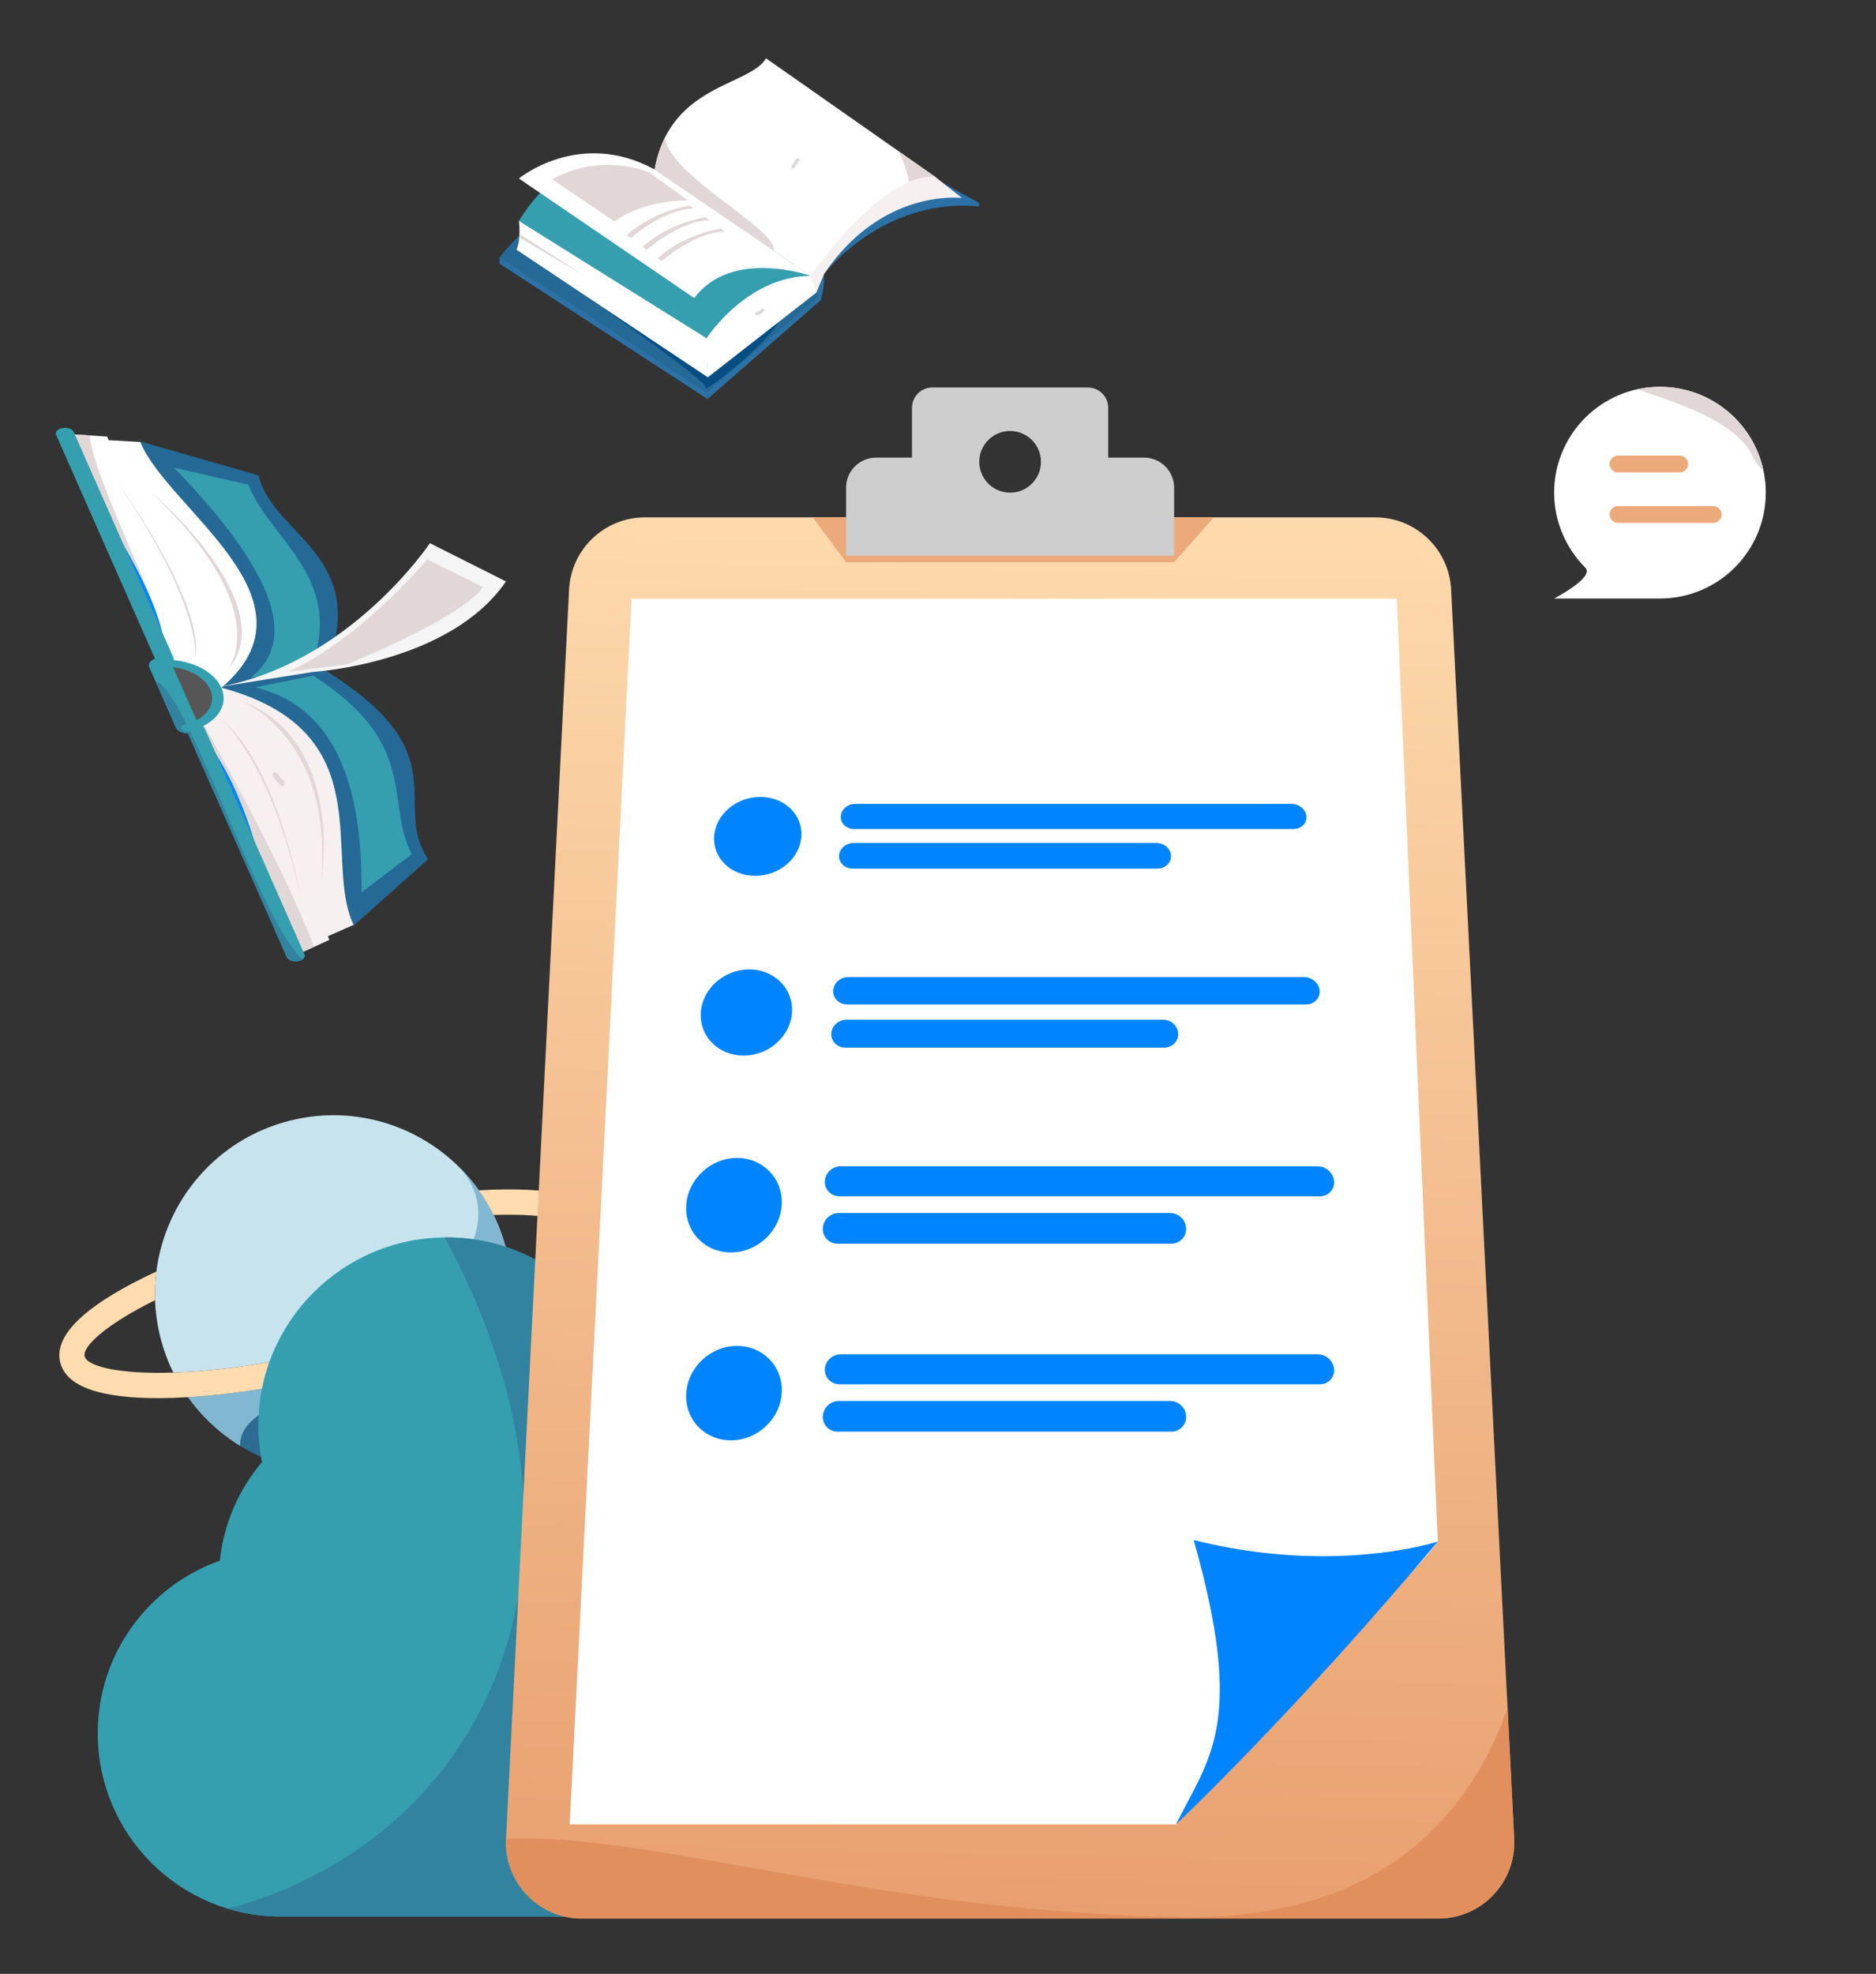 <?xml version="1.0" encoding="UTF-8"?> <svg xmlns="http://www.w3.org/2000/svg" xmlns:xlink="http://www.w3.org/1999/xlink" version="1.1" id="图层_1" x="0px" y="0px" width="2656px" height="2794px" viewBox="0 0 2656 2794" style="enable-background:new 0 0 2656 2794;" xml:space="preserve"><rect x="0" y="0" width="2656" height="2794" fill="#333333" stroke="none"/> <style type="text/css"> .st0{fill:#C7E3EE;} .st1{clip-path:url(#SVGID_00000174592259018439835360000007054020102827192966_);fill:#81B7D1;} .st2{fill:#2D6B92;} .st3{clip-path:url(#SVGID_00000165231492100693097370000012941193613428544667_);fill:#81B7D1;} .st4{fill:#FEDCAF;} .st5{fill:#359FAF;} .st6{clip-path:url(#SVGID_00000012453762290929312020000013480860876400913808_);fill:#3283A0;} .st7{fill:url(#XMLID_00000054954736617321344210000005576304801808583836_);} .st8{clip-path:url(#SVGID_00000092419339860416490070000008766821257612002209_);fill:#ECA97A;} .st9{clip-path:url(#SVGID_00000026162738098629061570000008223996355954937523_);fill:#E18F5D;} .st10{fill:#CECECE;} .st11{fill:#FFFFFF;} .st12{fill:#0084FF;} .st13{fill:#565656;} .st14{fill:#256996;} .st15{clip-path:url(#SVGID_00000177452344077324102670000017913892171578601897_);fill:#E2D7D7;} .st16{fill:#E2D7D7;} .st17{clip-path:url(#SVGID_00000096022905721900805930000003519542808181693625_);fill:#F7F0F0;} .st18{fill:#F7F0F0;} .st19{clip-path:url(#SVGID_00000183218952368386418700000016701536010709585322_);fill:#E2D7D7;} .st20{fill:#F5F5F5;} .st21{clip-path:url(#SVGID_00000096026284060873530530000002006279588903975855_);fill:#3283A0;} .st22{fill:none;stroke:#E2D7D7;stroke-width:7.435;stroke-linecap:round;stroke-linejoin:round;stroke-miterlimit:10;} .st23{fill:#2B71A6;} .st24{clip-path:url(#SVGID_00000091736252182941267460000001929209529972888996_);fill:#044E84;} .st25{clip-path:url(#SVGID_00000107571531603630742610000000266667819743778208_);fill:#E2D7D7;} .st26{clip-path:url(#SVGID_00000062896052155253656960000015989287016632656809_);fill:#E2D7D7;} .st27{clip-path:url(#SVGID_00000170261246129547159250000002647129770818351250_);fill:#E2D7D7;} .st28{clip-path:url(#SVGID_00000121267929778854045080000002907865978679446685_);fill:#E2D7D7;} .st29{fill:none;stroke:#E2D7D7;stroke-width:4.645;stroke-linecap:round;stroke-linejoin:round;stroke-miterlimit:10;} .st30{clip-path:url(#SVGID_00000039120961480050764080000018162662263665756075_);fill:#E2D7D7;} .st31{fill:#ECA97A;} </style> <g> <g> <g> <g> <g> <g> <path id="SVGID_1_" class="st0" d="M724.565,1822.211c-0.64-17.424-3.064-35.041-7.49-52.628 c-4.427-17.587-10.631-34.252-18.316-49.904c-6.023-12.267-12.995-23.873-20.768-34.801 c-58.592-82.387-163.656-124.807-267.603-98.646c-103.946,26.163-176.41,113.263-189.021,213.573 c-1.673,13.303-2.321,26.827-1.82,40.485c0.642,17.424,3.064,35.041,7.49,52.628 c4.427,17.587,10.633,34.251,18.316,49.904c61.67-1.982,144.495-12.743,245.198-38.089 C591.253,1879.388,669.306,1849.659,724.565,1822.211z"></path> </g> <g> <defs> <path id="SVGID_00000142170745835956054430000001787058361536266406_" d="M724.565,1822.211 c-0.64-17.424-3.064-35.041-7.49-52.628c-4.427-17.587-10.631-34.252-18.316-49.904 c-6.023-12.267-12.995-23.873-20.768-34.801c-58.592-82.387-163.656-124.807-267.603-98.646 c-103.946,26.163-176.41,113.263-189.021,213.573c-1.673,13.303-2.321,26.827-1.82,40.485 c0.642,17.424,3.064,35.041,7.49,52.628c4.427,17.587,10.633,34.251,18.316,49.904 c61.67-1.982,144.495-12.743,245.198-38.089C591.253,1879.388,669.306,1849.659,724.565,1822.211z"></path> </defs> <clipPath id="SVGID_00000158745525104947239140000008847028807534522762_"> <use xlink:href="#SVGID_00000142170745835956054430000001787058361536266406_" style="overflow:visible;"></use> </clipPath> <path style="clip-path:url(#SVGID_00000158745525104947239140000008847028807534522762_);fill:#81B7D1;" d="M309.416,1544.58 c537.752,31.84,427.345,326.785,43.899,387.959c-383.446,61.175,506.765-40.373,506.765-40.373l-14.536-292.745 l-407.782-79.196l-108.85,54.987"></path> </g> </g> <g> <g> <path id="SVGID_00000070839997139749735130000002263334581921929663_" class="st2" d="M266.12,1977.623 c58.594,82.389,163.657,124.809,267.603,98.646c103.947-26.161,176.411-113.264,189.022-213.572 c-62.233,28.825-139.974,55.546-223.503,76.569C415.713,1960.29,334.582,1973.557,266.12,1977.623z"></path> </g> <g> <defs> <path id="SVGID_00000025416978049177121100000000455158740598630578_" d="M266.12,1977.623 c58.594,82.389,163.657,124.809,267.603,98.646c103.947-26.161,176.411-113.264,189.022-213.572 c-62.233,28.825-139.974,55.546-223.503,76.569C415.713,1960.29,334.582,1973.557,266.12,1977.623z"></path> </defs> <clipPath id="SVGID_00000163030429588494989210000018094004711539191192_"> <use xlink:href="#SVGID_00000025416978049177121100000000455158740598630578_" style="overflow:visible;"></use> </clipPath> <path style="clip-path:url(#SVGID_00000163030429588494989210000018094004711539191192_);fill:#81B7D1;" d=" M358.409,2083.966c-92.288-106.343,191.267-130.407,231.29-167.731c40.023-37.324-384.07,62.467-384.07,62.467 l50.428,117.91"></path> </g> </g> </g> <g> <g> <path id="SVGID_00000174581497904594999820000002747552758090975127_" class="st4" d="M858.792,1733.914 c-8.537-33.925-56.224-50.885-141.732-50.391c-12.456,0.072-25.539,0.551-39.07,1.355 c7.772,10.928,14.745,22.534,20.768,34.801c77.885-2.502,121.999,9.007,125.502,22.927 s-29.906,44.94-99.696,79.605c-55.259,27.448-133.311,57.177-234.014,82.523 c-100.703,25.346-183.528,36.107-245.198,38.089c-77.884,2.504-121.997-9.007-125.503-22.925 c-3.502-13.92,29.907-44.941,99.696-79.607c-0.501-13.658,0.148-27.182,1.82-40.485 c-12.298,5.696-24.05,11.467-35.055,17.302c-75.555,40.043-109.532,77.555-100.993,111.48 c8.539,33.926,56.226,50.884,141.734,50.39c12.456-0.071,25.539-0.549,39.068-1.355 c68.461-4.067,149.593-17.334,233.122-38.357c83.529-21.023,161.27-47.744,223.503-76.569 c12.298-5.698,24.049-11.469,35.055-17.302C833.354,1805.351,867.331,1767.839,858.792,1733.914z"></path> </g> </g> </g> </g> <g> <g> <g> <g> <g> <path id="SVGID_00000128469128100745022590000008109937968763177865_" class="st5" d="M1294.196,2323.949 c0-143.162-116.056-259.218-259.218-259.218c-58.144,0-111.816,19.144-155.058,51.472 c12.073-30.409,18.78-63.534,18.78-98.244c0-147.174-119.308-266.481-266.481-266.481 c-147.174,0-266.481,119.307-266.481,266.481c0,17.674,1.763,34.93,5.045,51.64 c-32.506,38.53-53.998,86.64-59.576,139.518c-100.675,35.587-172.826,131.553-172.826,244.414 c0,143.162,116.056,259.217,259.217,259.217h430.57c0.003,0,0.006,0,0.009,0s0.006,0,0.009,0h172.431v-65.736 c20.742-18.498,38.458-40.289,52.397-64.54C1187.752,2573.201,1294.196,2461.04,1294.196,2323.949z"></path> </g> <g> <defs> <path id="SVGID_00000138532351742967890350000011949053195284801675_" d="M1294.196,2323.949 c0-143.162-116.056-259.218-259.218-259.218c-58.144,0-111.816,19.144-155.058,51.472 c12.073-30.409,18.78-63.534,18.78-98.244c0-147.174-119.308-266.481-266.481-266.481 c-147.174,0-266.481,119.307-266.481,266.481c0,17.674,1.763,34.93,5.045,51.64 c-32.506,38.53-53.998,86.64-59.576,139.518c-100.675,35.587-172.826,131.553-172.826,244.414 c0,143.162,116.056,259.217,259.217,259.217h430.57c0.003,0,0.006,0,0.009,0s0.006,0,0.009,0h172.431v-65.736 c20.742-18.498,38.458-40.289,52.397-64.54C1187.752,2573.201,1294.196,2461.04,1294.196,2323.949z"></path> </defs> <clipPath id="SVGID_00000048494231603845727010000010672031289038304688_"> <use xlink:href="#SVGID_00000138532351742967890350000011949053195284801675_" style="overflow:visible;"></use> </clipPath> <path style="clip-path:url(#SVGID_00000048494231603845727010000010672031289038304688_);fill:#3283A0;" d=" M595.999,1693.339c321.873,524.727,68.973,958.949-340.266,1022.327s579.372,251.904,579.372,251.904 l286.305-251.904l-64.678-865.456L764.476,1650.851"></path> </g> </g> <g> <g> <linearGradient id="XMLID_00000094608485833033046280000014699124614380088507_" gradientUnits="userSpaceOnUse" x1="1478.571" y1="2139.503" x2="1410.571" y2="-600.497" gradientTransform="matrix(1 0 0 -1 0 2794)"> <stop offset="0" style="stop-color:#FEDCAF"></stop> <stop offset="1" style="stop-color:#E28C5B"></stop> </linearGradient> <path id="XMLID_7307_" style="fill:url(#XMLID_00000094608485833033046280000014699124614380088507_);" d=" M2036.247,2715.667H823.927c-61.577,0-110.603-51.564-107.499-113.062L805.689,834.489 c2.891-57.263,50.163-102.209,107.499-102.209h1033.798c57.336,0,104.608,44.945,107.499,102.209 l89.261,1768.115C2146.851,2664.103,2097.824,2715.667,2036.247,2715.667z"></path> </g> <g> <defs> <path id="SVGID_00000063596279981020071150000004467110266420203651_" d="M2036.247,2715.667H823.927 c-61.577,0-110.603-51.564-107.499-113.062L805.689,834.489c2.891-57.263,50.163-102.209,107.499-102.209h1033.798 c57.336,0,104.608,44.945,107.499,102.209l89.261,1768.115 C2146.851,2664.103,2097.824,2715.667,2036.247,2715.667z"></path> </defs> <clipPath id="SVGID_00000043417104474184372010000004487512525158238632_"> <use xlink:href="#SVGID_00000063596279981020071150000004467110266420203651_" style="overflow:visible;"></use> </clipPath> <polygon style="clip-path:url(#SVGID_00000043417104474184372010000004487512525158238632_);fill:#ECA97A;" points=" 1134.709,710.62 1197.872,795.792 1662.301,795.792 1741.769,706.022 "></polygon> </g> <g> <defs> <path id="SVGID_00000015349369416400085070000008941767660652086714_" d="M2036.247,2715.667H823.927 c-61.577,0-110.603-51.564-107.499-113.062L805.689,834.489c2.891-57.263,50.163-102.209,107.499-102.209h1033.798 c57.336,0,104.608,44.945,107.499,102.209l89.261,1768.115 C2146.851,2664.103,2097.824,2715.667,2036.247,2715.667z"></path> </defs> <clipPath id="SVGID_00000137096009561205123030000016485408911542413233_"> <use xlink:href="#SVGID_00000015349369416400085070000008941767660652086714_" style="overflow:visible;"></use> </clipPath> <path style="clip-path:url(#SVGID_00000137096009561205123030000016485408911542413233_);fill:#E18F5D;" d=" M468.635,2713.558c207.816-243.704,557.279-13.794,1196.427,0c639.148,13.795,498.003-730.541,498.003-730.541 l141.145,644.181c0,0-13.795,192.118-27.589,228.904c-13.795,36.785-1252.358,174.731-1252.358,174.731 L579.89,2860.7"></path> </g> </g> <path id="XMLID_7306_" class="st10" d="M1568.972,647.728v-70.532c0-15.854-12.852-28.705-28.705-28.705h-220.359 c-15.854,0-28.705,12.852-28.705,28.705v70.532h-50.754c-23.514,0-42.575,19.061-42.575,42.575v96.356h464.429 v-96.356c0-23.514-19.061-42.575-42.575-42.575H1568.972z M1435.763,696.988 c-28.562,3.6-52.582-20.42-48.982-48.982c2.453-19.461,18.168-35.176,37.629-37.629 c28.562-3.6,52.582,20.42,48.982,48.982C1470.94,678.82,1455.225,694.535,1435.763,696.988z"></path> <g> <path class="st11" d="M1888.774,2329.431c-135.422,116.65-223.805,252.898-223.805,252.898l0,0h-858.398 l87.588-1734.974h1083.361l58.125,1334.637C2035.645,2181.992,1999.656,2233.92,1888.774,2329.431z"></path> <path class="st12" d="M1689.95,2179.856c74.423,261.427,21.077,308.996-24.98,402.472 c0,0,167.858-158.38,370.676-400.337C2035.645,2181.992,1889.496,2230.02,1689.95,2179.856z"></path> </g> <g> <g> <path class="st12" d="M1134.636,1183.315c-1.657,31.017-30.954,56.417-65.42,56.417 c-34.466,0-60.485-25.4-58.138-56.417c2.321-30.674,31.568-55.293,65.348-55.293 C1110.205,1128.023,1136.274,1152.641,1134.636,1183.315z"></path> <g> <path class="st12" d="M1831.123,1173.463H1209.374c-10.944,0-19.467-7.994-19.038-17.824v-0 c0.427-9.795,9.587-17.709,20.46-17.709h617.762c10.873,0,20.288,7.915,21.03,17.709v0 C1850.333,1165.469,1842.067,1173.463,1831.123,1173.463z"></path> <path class="st12" d="M1638.563,1229.456h-431.43c-11.054,0-19.66-8.156-19.223-18.185l0,0 c0.436-9.993,9.691-18.067,20.674-18.067h428.636c10.983,0,20.214,8.075,20.62,18.067l0,0 C1658.247,1221.299,1649.618,1229.456,1638.563,1229.456z"></path> </g> </g> <g> <path class="st12" d="M1121.326,1432.509c-1.809,33.873-32.499,61.624-68.53,61.624 s-63.139-27.751-60.575-61.624c2.534-33.482,33.167-60.342,68.447-60.342S1123.114,1399.028,1121.326,1432.509z "></path> <g> <path class="st12" d="M1849.048,1421.753h-649.61c-11.434,0-20.323-8.726-19.855-19.454l0,0 c0.466-10.688,10.049-19.324,21.407-19.324h645.258c11.357,0,21.219,8.636,22.029,19.324l0,0 C1869.09,1413.027,1860.482,1421.753,1849.048,1421.753z"></path> <path class="st12" d="M1647.958,1482.904h-450.967c-11.555,0-20.533-8.911-20.056-19.867v-0 c0.476-10.914,10.164-19.732,21.64-19.732H1646.49c11.477,0,21.139,8.818,21.582,19.732v0 C1668.517,1473.993,1659.513,1482.904,1647.958,1482.904z"></path> </g> </g> <g> <path class="st12" d="M1106.766,1705.129c-1.984,37.142-34.206,67.587-71.949,67.587 c-37.743,0-66.035-30.445-63.225-67.587c2.777-36.693,34.933-66.115,71.854-66.115 C1080.367,1639.014,1108.726,1668.436,1106.766,1705.129z"></path> <g> <path class="st12" d="M1868.654,1693.339h-680.084c-11.97,0-21.257-9.563-20.745-21.319v-0 c0.51-11.71,10.559-21.169,22.445-21.169h675.316c11.887,0,22.239,9.46,23.127,21.169v0 C1889.604,1683.776,1880.625,1693.339,1868.654,1693.339z"></path> <path class="st12" d="M1658.243,1760.395H1185.887c-12.103,0-21.488-9.776-20.964-21.792v-0 c0.522-11.969,10.685-21.638,22.702-21.638h469.009c12.017,0,22.152,9.669,22.638,21.638v0 C1679.76,1750.619,1670.346,1760.395,1658.243,1760.395z"></path> </g> </g> <g> <path class="st12" d="M1106.766,1971.181c-1.984,37.142-34.206,67.587-71.949,67.587 c-37.743,0-66.035-30.445-63.225-67.587c2.777-36.693,34.933-66.115,71.854-66.115 C1080.367,1905.066,1108.726,1934.488,1106.766,1971.181z"></path> <g> <path class="st12" d="M1868.654,1959.391h-680.084c-11.97,0-21.257-9.563-20.745-21.319l0,0 c0.51-11.71,10.559-21.17,22.445-21.17h675.316c11.887,0,22.239,9.46,23.127,21.17l0,0 C1889.604,1949.828,1880.625,1959.391,1868.654,1959.391z"></path> <path class="st12" d="M1658.243,2026.447H1185.887c-12.103,0-21.488-9.776-20.964-21.792v-0 c0.522-11.969,10.685-21.638,22.702-21.638h469.009c12.017,0,22.152,9.669,22.638,21.638v0 C1679.76,2016.671,1670.346,2026.447,1658.243,2026.447z"></path> </g> </g> </g> </g> </g> </g> <g> <g> <polygon class="st12" points="404.693,1313.641 112.167,651.587 177.662,640.631 470.187,1302.685 "></polygon> <polygon class="st13" points="279.712,1047.835 223.114,919.741 309.66,905.264 366.258,1033.357 "></polygon> <g> <g> <path class="st14" d="M171.599,675.07l26.947-50.19l167.417,47.901 c20.109,85.939,163.399,114.72,93.075,278.986l-146.912,22.089l-63.612-228.532L171.599,675.07z"></path> <g> <g> <path id="XMLID_7305_" class="st11" d="M94.206,614.206l57.491,3.778l2.261,5.117l44.642,2.493 c38.946,95.497,263.601,223.586,113.581,348.976c0,0-45.904-39.15-75.386-37.653 C227.686,820.287,126.154,714.308,94.206,614.206z"></path> </g> <g> <defs> <path id="SVGID_00000152264685234468992920000012556644633314041771_" d="M94.206,614.206l57.491,3.778l2.261,5.117 l44.642,2.493c38.946,95.497,263.601,223.586,113.581,348.976c0,0-45.904-39.15-75.386-37.653 C227.686,820.287,126.154,714.308,94.206,614.206z"></path> </defs> <clipPath id="SVGID_00000088097269790247099210000002489730226740174771_"> <use xlink:href="#SVGID_00000152264685234468992920000012556644633314041771_" style="overflow:visible;"></use> </clipPath> <path style="clip-path:url(#SVGID_00000088097269790247099210000002489730226740174771_);fill:#E2D7D7;" d=" M131.807,607.916c-27.401,3.517,82.664,230.241,75.803,225.901S108.5,706.146,105.383,704.606 c-3.117-1.539-20.593-76.928-20.593-76.928l53.987-26.892"></path> </g> </g> <path class="st5" d="M351.773,686.147l-105.606-24.238c171.833,176.652,160.391,256.878,108.937,297.085l84.298-11.354 C490.499,818.19,381.601,763.762,351.773,686.147z"></path> <path class="st16" d="M211.223,694.546c73.43,62.593,174.152,182.447,111.64,252.668 C322.863,947.214,391.841,863.202,211.223,694.546L211.223,694.546z"></path> <path class="st16" d="M164.845,681.18c48.834,66.708,123.888,190.855,111.64,252.668 C276.485,933.848,288.451,859.374,164.845,681.18L164.845,681.18z"></path> </g> <g> <g> <g> <path id="SVGID_00000035493330134571602800000015490952234704328330_" class="st14" d="M436.62,1274.875l64.537,34.886 l104.956-93.465c-53.376-80.374,46.507-149.833-149.306-269.579l-144.866,26.721l133.196,216.892 L436.62,1274.875z"></path> </g> <g> <defs> <path id="SVGID_00000008107269441120174250000007767265163348503698_" d="M436.62,1274.875l64.537,34.886 l104.956-93.465c-53.376-80.374,46.507-149.833-149.306-269.579l-144.866,26.721l133.196,216.892 L436.62,1274.875z"></path> </defs> <clipPath id="SVGID_00000117673719293722615030000015461838012418613944_"> <use xlink:href="#SVGID_00000008107269441120174250000007767265163348503698_" style="overflow:visible;"></use> </clipPath> <path style="clip-path:url(#SVGID_00000117673719293722615030000015461838012418613944_);fill:#F7F0F0;" d=" M391.391,955.671"></path> </g> </g> <g> <g> <path id="XMLID_7301_" class="st18" d="M419.963,1351.472l46.468-21.169l-2.261-5.117l36.446-16.058 c-44.997-94.484,43.334-274.931-189.216-336.323c0,0-7.37,48.062-34.026,55.955 C365.492,1132.175,365.144,1255.197,419.963,1351.472z"></path> </g> <g> <defs> <path id="SVGID_00000092434574206856033140000008290052467451511458_" d="M419.963,1351.472l46.468-21.169 l-2.261-5.117l36.446-16.058c-44.997-94.484,43.334-274.931-189.216-336.323c0,0-7.37,48.062-34.026,55.955 C365.492,1132.175,365.144,1255.197,419.963,1351.472z"></path> </defs> <clipPath id="SVGID_00000003104528417738109650000012655378229964705704_"> <use xlink:href="#SVGID_00000092434574206856033140000008290052467451511458_" style="overflow:visible;"></use> </clipPath> <path style="clip-path:url(#SVGID_00000003104528417738109650000012655378229964705704_);fill:#E2D7D7;" d=" M456.816,1409.019c25.429-42.59-173.465-392.591-173.465-392.591l67.558,339.691L456.816,1409.019"></path> </g> </g> <path class="st5" d="M582.878,1209.192l-71.125,53.802c2.818-205.868-73.065-271.486-150.521-290.128 l82.037-16.471C593.854,1052.106,544.733,1132.968,582.878,1209.192z"></path> <path class="st16" d="M454.764,1245.736c11.816-76.854,0.049-211.588-111.64-252.668 C343.123,993.068,471.737,1044.026,454.764,1245.736L454.764,1245.736z"></path> <path class="st16" d="M425.768,1271.71c-12.781-72.739-50.214-203.179-111.64-252.668 C314.127,1019.042,385.729,1079.537,425.768,1271.71L425.768,1271.71z"></path> </g> </g> <g> <path class="st20" d="M716.288,822.984l-107.646-54.122c0,0-116.106,173.959-305.216,204.564l139.579-22.292 C443.005,951.133,637.051,939.281,716.288,822.984z"></path> <path class="st16" d="M683.821,830.991l-79-39.107c0,0-97.414,115.502-197.107,158.97l82.572-10.206 C490.286,940.648,653.929,875.148,683.821,830.991z"></path> </g> <g> <g> <path id="XMLID_7300_" class="st5" d="M431.042,1350.686l-141.105-319.353c-1.222-2.766-4.682-4.768-8.843-5.522 l-38.665-87.507c2.968-1.947,4.304-4.751,3.083-7.517L104.406,611.433c-1.873-4.239-8.976-6.742-15.867-5.589 c-6.89,1.153-10.956,5.524-9.084,9.763l139.958,316.758c-6.81,2.443-10.132,7.39-8.061,12.078l37.89,85.754 c2.071,4.688,9.007,7.919,16.89,7.904l139.958,316.758c1.873,4.239,8.977,6.742,15.867,5.589 C428.849,1359.296,432.914,1354.924,431.042,1350.686z"></path> </g> <g> <defs> <path id="SVGID_00000010994896902181070580000016720223155362591911_" d="M431.042,1350.686l-141.105-319.353 c-1.222-2.766-4.682-4.768-8.843-5.522l-38.665-87.507c2.968-1.947,4.304-4.751,3.083-7.517L104.406,611.433 c-1.873-4.239-8.976-6.742-15.867-5.589c-6.89,1.153-10.956,5.524-9.084,9.763l139.958,316.758 c-6.81,2.443-10.132,7.39-8.061,12.078l37.89,85.754c2.071,4.688,9.007,7.919,16.89,7.904l139.958,316.758 c1.873,4.239,8.977,6.742,15.867,5.589C428.849,1359.296,432.914,1354.924,431.042,1350.686z"></path> </defs> <clipPath id="SVGID_00000155121287942975718470000003506147384361133700_"> <use xlink:href="#SVGID_00000010994896902181070580000016720223155362591911_" style="overflow:visible;"></use> </clipPath> <path style="clip-path:url(#SVGID_00000155121287942975718470000003506147384361133700_);fill:#3283A0;" d=" M445.682,1365.505c-56.92,9.521-176.363-389.87-225.514-401.112s50.049,259.169,50.049,259.169l91.362,177.566 "></path> </g> </g> <g> <path class="st5" d="M257.153,1031.443c-1.084-2.454,1.003-5.066,4.942-6.002 c29.571-7.032,44.813-28.305,35.455-49.486c-8.981-20.327-38.565-34.016-68.814-31.844 c-4.486,0.323-8.534-1.653-9.063-4.409c-0.525-2.759,2.684-5.256,7.166-5.577 c38.217-2.746,75.397,14.102,86.483,39.192c11.562,26.168-7.929,52.608-45.334,61.503 c-4.21,1.001-8.941-0.288-10.567-2.877C257.316,1031.778,257.227,1031.611,257.153,1031.443z"></path> </g> </g> <path class="st22" d="M389.342,1096.886c3.353,4.011,6.705,8.023,10.058,12.034"></path> </g> <g> <g> <g> <g> <path class="st23" d="M1158.288,425.612l3.419-0.555c0,0,8.152-25.623,3.682-41.013l-8.415,6.822l0.964,24.64"></path> <polygon class="st23" points="1003.743,548.201 1000.763,556.028 1001.726,564.793 1161.706,425.056 1161.706,417.679 1153.291,408.477 "></polygon> <polyline class="st23" points="717.797,363.524 707.277,364.37 707.277,373.255 1001.726,564.793 1000.763,556.028 1000.763,537.412 "></polyline> <g> <g> <path id="SVGID_00000019665743877915094050000008420909414588021904_" class="st14" d="M707.277,364.37 c0,0,82.05-111.695,192.501-97.733l261.928,151.042l-160.944,138.349L707.277,364.37z"></path> </g> <g> <defs> <path id="SVGID_00000154420132258952499520000014811557582116940727_" d="M707.277,364.37 c0,0,82.05-111.695,192.501-97.733l261.928,151.042l-160.944,138.349L707.277,364.37z"></path> </defs> <clipPath id="SVGID_00000065761500911869427700000002446157533701515162_"> <use xlink:href="#SVGID_00000154420132258952499520000014811557582116940727_" style="overflow:visible;"></use> </clipPath> <path style="clip-path:url(#SVGID_00000065761500911869427700000002446157533701515162_);fill:#044E84;" d=" M751.45,356.723c-20.329-3.353,254.69,181.589,247.857,192.589c-6.833,11,128.078-92.367,103.972-112.17 s-168.787,0.489-168.787,0.489"></path> </g> </g> <polygon class="st23" points="1117.526,410.729 1161.706,417.679 1165.388,384.043 1087.546,344.062 "></polygon> <path class="st23" d="M1161.85,390.39l4.877-2.538c0,0,81.236-107.887,218.687-95.829l1.008-4.76 l-77.448-10.471l-128.86,29.193l-25.772,66.001L1161.85,390.39z"></path> <path class="st23" d="M1149.083,383.409l16.305,0.635c0,0,79.551-110.743,221.035-96.781l-126.888-69.492 l-171.989,63.674l-33.135,51.617L1149.083,383.409z"></path> <g> <g> <path id="XMLID_7297_" class="st11" d="M758.471,300.907l-23.843,11.846c0,0,3.506,26.231-3.506,40.616 l270.991,180.702l-1.742-55.28L758.471,300.907z"></path> </g> <g> <defs> <path id="SVGID_00000021809969958333097400000010643374189580509593_" d="M758.471,300.907l-23.843,11.846 c0,0,3.506,26.231-3.506,40.616l270.991,180.702l-1.742-55.28L758.471,300.907z"></path> </defs> <clipPath id="SVGID_00000137822623612779870250000001848476341798118331_"> <use xlink:href="#SVGID_00000021809969958333097400000010643374189580509593_" style="overflow:visible;"></use> </clipPath> <polygon style="clip-path:url(#SVGID_00000137822623612779870250000001848476341798118331_);fill:#E2D7D7;" points=" 717.613,319.423 827.539,390.39 716.035,324.992 "></polygon> </g> </g> <path class="st18" d="M1322.382,249.026l39.532,31.224c0,0-112.989-14.821-195.186,107.601l-11.061,26.345 l-31.128-38.794l1.929-30.867l53.472-79.106l59.609-9.793"></path> <polygon class="st11" points="1011.633,421.063 999.307,480.704 1002.112,534.072 1155.667,414.196 1147.497,390.39 1039.158,384.043 "></polygon> <path class="st5" d="M926.778,239.983c0,0-107.296-64.309-192.15,72.771l265.743,166.038 c0,0,55.961-87.344,147.127-88.402L926.778,239.983z"></path> <g> <g> <path id="XMLID_7296_" class="st11" d="M1084.566,82.595c-23.843,39.77-136.048,36.385-157.788,157.388 l220.72,150.407c0,0,100.968-146.694,176.706-139.925l0,0L1084.566,82.595z"></path> </g> <g> <defs> <path id="SVGID_00000101088453126807537490000013764284875603970974_" d="M1084.566,82.595 c-23.843,39.77-136.048,36.385-157.788,157.388l220.72,150.407c0,0,100.968-146.694,176.706-139.925 L1084.566,82.595z"></path> </defs> <clipPath id="SVGID_00000017509415713439358810000017637004331546284460_"> <use xlink:href="#SVGID_00000101088453126807537490000013764284875603970974_" style="overflow:visible;"></use> </clipPath> <path style="clip-path:url(#SVGID_00000017509415713439358810000017637004331546284460_);fill:#E2D7D7;" d=" M941.855,182.835c-15.078,57.148,158.13,137.734,153.923,172.311 c-4.208,34.578-208.352-89.544-208.352-89.544V137.142"></path> </g> <g> <defs> <path id="SVGID_00000122716427406399546820000008069082330563955621_" d="M1084.566,82.595 c-23.843,39.77-136.048,36.385-157.788,157.388l220.72,150.407c0,0,100.968-146.694,176.706-139.925 L1084.566,82.595z"></path> </defs> <clipPath id="SVGID_00000103265397660100778570000008369681983688056511_"> <use xlink:href="#SVGID_00000122716427406399546820000008069082330563955621_" style="overflow:visible;"></use> </clipPath> <path style="clip-path:url(#SVGID_00000103265397660100778570000008369681983688056511_);fill:#E2D7D7;" d=" M1209.636,133.073c152.278,147.178,39.289,237.113,39.289,237.113l183.347-88.191l-121.437-124.501"></path> </g> </g> </g> <g> <g> <path id="XMLID_7294_" class="st11" d="M734.627,252.644c0,0,86.265-71.016,192.15-12.661l220.72,150.407 c0,0-111.328-39.59-164.625,31.488L734.627,252.644z"></path> </g> <g> <defs> <path id="SVGID_00000177460013181376811710000012771799015883781300_" d="M734.627,252.644 c0,0,86.265-71.016,192.15-12.661l220.72,150.407c0,0-111.328-39.59-164.625,31.488L734.627,252.644z"></path> </defs> <clipPath id="SVGID_00000072240491688204182140000018056250301485414537_"> <use xlink:href="#SVGID_00000177460013181376811710000012771799015883781300_" style="overflow:visible;"></use> </clipPath> <path style="clip-path:url(#SVGID_00000072240491688204182140000018056250301485414537_);fill:#E2D7D7;" d=" M781.856,253.841l88.42,59.697c0,0,34.228-29.178,103.718-30.035l-54.696-39.163 C919.297,244.34,853.44,214.109,781.856,253.841z"></path> </g> </g> <path class="st18" d="M778.098,216.967"></path> </g> <path class="st16" d="M887.08,333.105l5.965,3.858c0,0,46.764-41.215,88.713-41.729l-5.274-4.317 C976.484,290.918,924.887,298.308,887.08,333.105z"></path> <path class="st16" d="M909.744,349.59l5.965,3.859c0,0,46.764-41.215,88.713-41.729l-5.274-4.317 C999.148,307.403,947.551,314.793,909.744,349.59z"></path> <path class="st16" d="M931.01,365.688l5.965,3.858c0,0,46.764-41.215,88.713-41.729l-5.274-4.317 C1020.414,323.501,968.817,330.891,931.01,365.688z"></path> </g> <path class="st29" d="M888.184,280.079c-2.116,0.638-4.233,1.277-6.35,1.915"></path> <path class="st29" d="M1122.822,235.727c2.156-3.153,4.312-6.306,6.469-9.459"></path> <path class="st29" d="M1079.899,439.106c-2.4,2.444-5.302,4.163-8.372,4.96"></path> </g> <g> <g> <g> <g> <path id="XMLID_7293_" class="st11" d="M2350.143,547.533c-82.754,0-149.813,67.059-149.813,149.813 c0,41.377,17.122,79.187,44.23,106.296c13.555,13.555-44.23,43.517-44.23,43.517h149.813 c82.754,0,149.814-67.059,149.814-149.813S2432.897,547.533,2350.143,547.533z"></path> </g> <g> <defs> <path id="SVGID_00000152234527364303136220000016124140233856196997_" d="M2350.143,547.533 c-82.754,0-149.813,67.059-149.813,149.813c0,41.377,17.122,79.187,44.23,106.296 c13.555,13.555-44.23,43.517-44.23,43.517h149.813c82.754,0,149.814-67.059,149.814-149.813 S2432.897,547.533,2350.143,547.533z"></path> </defs> <clipPath id="SVGID_00000070115830221275092200000015616268083910175931_"> <use xlink:href="#SVGID_00000152234527364303136220000016124140233856196997_" style="overflow:visible;"></use> </clipPath> <path style="clip-path:url(#SVGID_00000070115830221275092200000015616268083910175931_);fill:#E2D7D7;" d=" M2364.724,514.855c-202.587,29.16,69.727,34.458,116.205,130.033c46.478,95.575,201.488-18.633,46.478-97.354 s-155.01-78.721-155.01-78.721"></path> </g> </g> <g> <path class="st31" d="M2290.711,644.888h87.324c6.351,0,11.908,5.557,11.908,11.908s-5.557,11.908-11.908,11.908 h-87.324c-6.351,0-11.908-5.557-11.908-11.908S2284.36,644.888,2290.711,644.888z"></path> <path class="st31" d="M2425.666,740.15h-134.956c-6.351,0-11.908-5.557-11.908-11.908s5.557-11.908,11.908-11.908 h134.956c6.351,0,11.908,5.557,11.908,11.908S2432.017,740.15,2425.666,740.15L2425.666,740.15z"></path> </g> </g> </g> </g> </svg> 